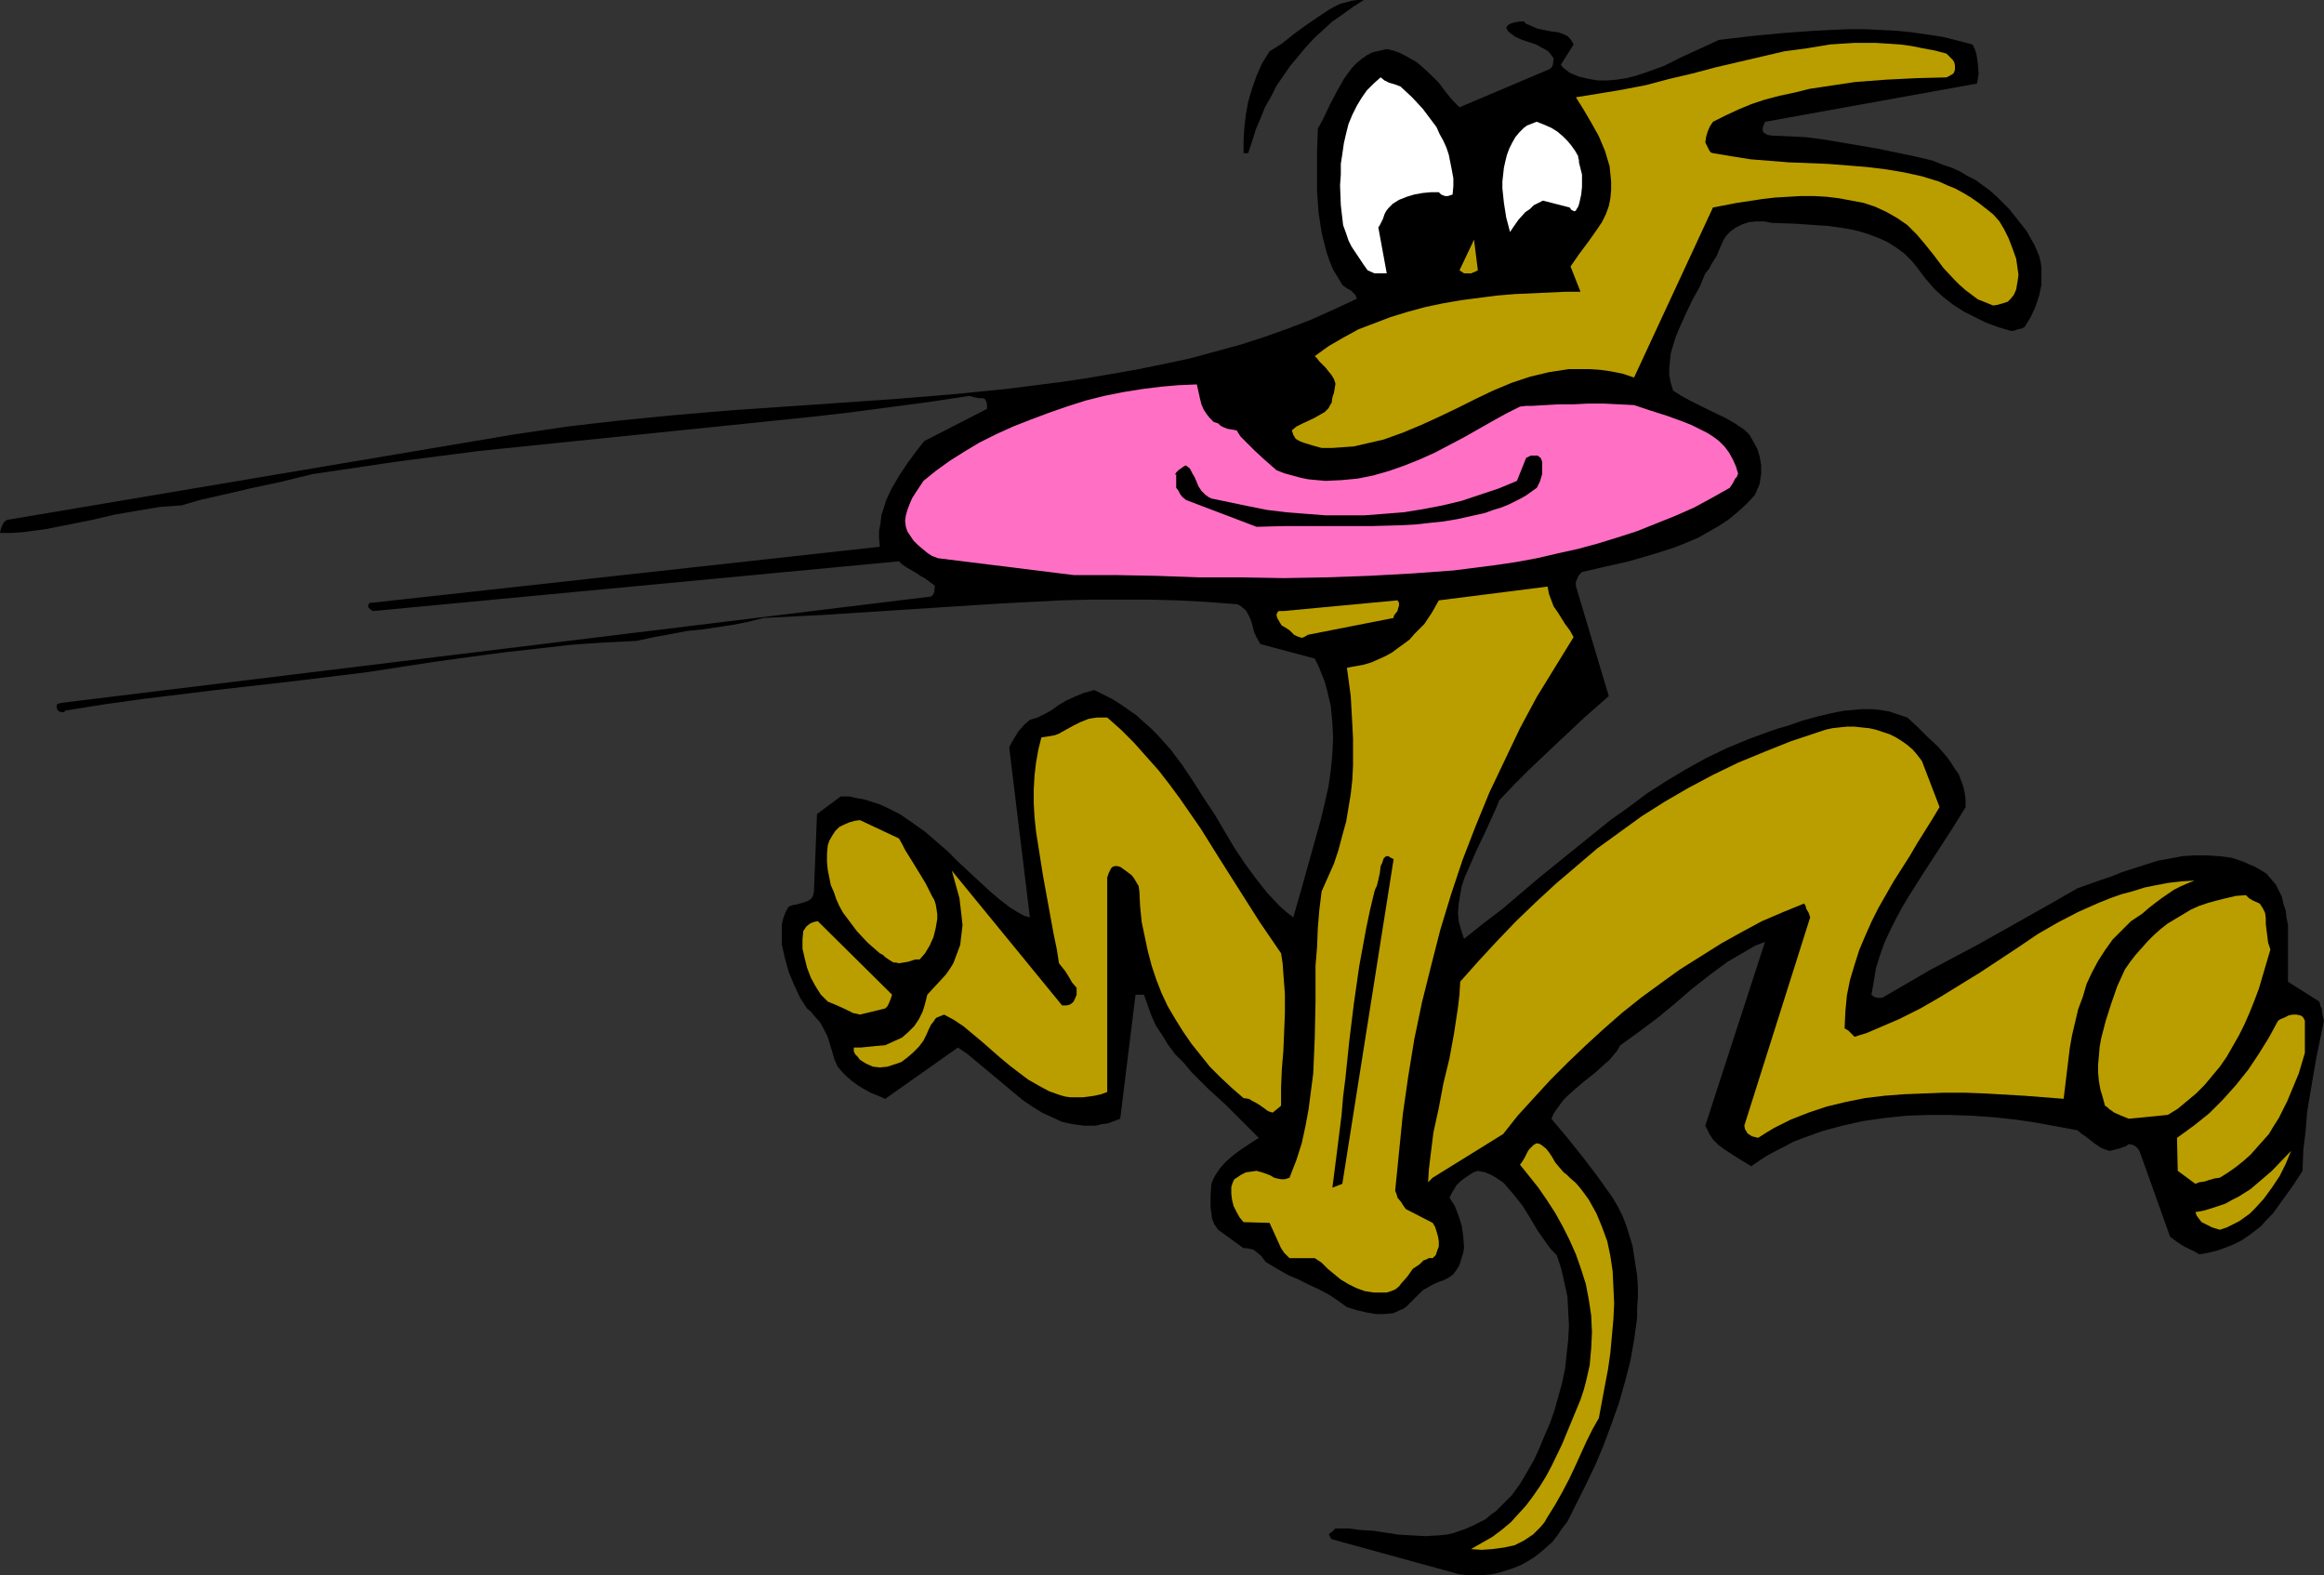 <?xml version="1.0" encoding="UTF-8" standalone="no"?>
<svg
   version="1.0"
   width="129.766mm"
   height="87.935mm"
   id="svg19"
   sodipodi:docname="Dog Catching Toy.wmf"
   xmlns:inkscape="http://www.inkscape.org/namespaces/inkscape"
   xmlns:sodipodi="http://sodipodi.sourceforge.net/DTD/sodipodi-0.dtd"
   xmlns="http://www.w3.org/2000/svg"
   xmlns:svg="http://www.w3.org/2000/svg">
  <rect width="100%" height="100%" fill="#333333" stroke="none"/>
  <sodipodi:namedview
     id="namedview19"
     pagecolor="#ffffff"
     bordercolor="#000000"
     borderopacity="0.25"
     inkscape:showpageshadow="2"
     inkscape:pageopacity="0.0"
     inkscape:pagecheckerboard="0"
     inkscape:deskcolor="#d1d1d1"
     inkscape:document-units="mm" />
  <defs
     id="defs1">
    <pattern
       id="WMFhbasepattern"
       patternUnits="userSpaceOnUse"
       width="6"
       height="6"
       x="0"
       y="0" />
  </defs>
  <path
     style="fill:#000000;fill-opacity:1;fill-rule:evenodd;stroke:none"
     d="m 308.009,332.192 1.616,0.162 h 1.778 1.616 l 1.778,-0.162 1.454,-0.323 1.616,-0.485 1.454,-0.485 1.616,-0.646 1.454,-0.808 1.293,-0.808 1.293,-0.969 1.293,-1.131 1.293,-1.131 1.131,-1.454 0.97,-1.454 1.131,-1.454 1.939,-3.878 1.939,-3.878 1.939,-4.039 1.778,-4.201 1.616,-4.362 1.616,-4.524 1.293,-4.524 1.131,-4.362 0.808,-4.524 0.646,-4.686 v -2.1 l 0.162,-2.262 v -2.262 l -0.162,-2.262 -0.323,-2.1 -0.323,-2.1 -0.323,-2.1 -0.646,-2.1 -0.646,-2.1 -0.808,-2.1 -0.97,-1.939 -1.131,-1.939 -3.232,-4.524 -3.07,-4.039 -3.232,-4.039 -3.394,-4.039 0.485,-1.131 0.808,-1.131 0.808,-1.131 0.808,-0.969 1.939,-1.777 2.101,-1.777 2.262,-1.777 1.939,-1.777 1.131,-0.969 0.808,-0.969 0.808,-0.969 0.646,-1.131 4.04,-2.908 3.878,-2.908 3.717,-3.07 3.555,-3.07 3.717,-2.908 3.717,-2.747 1.939,-1.131 1.939,-1.131 1.939,-1.131 2.101,-0.808 -12.605,38.777 0.808,1.616 0.808,1.293 1.131,1.131 1.293,0.969 2.747,1.777 2.909,1.777 1.616,-1.131 1.778,-1.131 1.778,-0.969 1.939,-0.969 1.778,-0.969 2.101,-0.808 4.04,-1.454 4.202,-1.131 4.363,-0.969 4.525,-0.646 4.525,-0.485 4.686,-0.162 h 4.525 l 4.686,0.162 4.686,0.323 4.525,0.485 4.363,0.646 4.363,0.808 4.363,0.808 0.97,0.808 0.97,0.646 0.808,0.646 0.808,0.646 1.454,0.969 0.808,0.323 0.97,0.323 1.939,-0.485 0.97,-0.323 0.485,-0.162 0.646,-0.485 0.808,0.162 0.646,0.323 0.485,0.485 0.323,0.485 6.464,18.096 0.646,0.485 0.646,0.485 1.454,0.969 1.616,0.808 0.97,0.485 0.808,0.485 1.939,-0.323 1.939,-0.485 1.778,-0.646 1.616,-0.646 1.616,-0.808 1.454,-0.969 1.293,-0.969 1.454,-1.131 1.131,-1.293 1.293,-1.293 2.101,-2.908 2.101,-2.908 2.101,-3.231 0.162,-4.362 0.485,-4.039 0.323,-4.039 0.646,-3.878 1.293,-7.594 1.616,-7.755 -0.323,-1.293 -0.162,-1.293 -0.323,-0.646 v -0.323 l -0.162,-0.323 v -0.162 l -6.626,-4.201 v -2.908 -1.293 -1.616 -3.07 -3.07 l -0.323,-1.616 -0.162,-1.454 -0.485,-1.454 -0.323,-1.454 -0.646,-1.293 -0.646,-1.293 -0.97,-1.131 -0.97,-1.131 -1.293,-0.808 -1.131,-0.646 -2.586,-1.131 -2.424,-0.808 -2.586,-0.323 -2.586,-0.162 h -2.586 l -2.586,0.162 -2.586,0.485 -2.586,0.485 -2.586,0.808 -5.01,1.616 -2.424,0.969 -2.424,0.808 -2.262,0.808 -2.262,0.808 -5.333,3.07 -5.171,2.908 -10.342,5.817 -10.342,5.493 -5.01,2.908 -5.01,2.908 h -0.97 l -0.646,-0.162 -0.646,-0.485 0.485,-2.747 0.485,-2.908 0.808,-2.585 0.97,-2.747 1.131,-2.424 1.293,-2.585 1.293,-2.424 1.454,-2.424 3.07,-4.847 5.979,-9.21 2.909,-4.686 v -1.616 l -0.162,-1.293 -0.323,-1.454 -0.485,-1.293 -0.485,-1.293 -0.808,-1.131 -0.808,-1.293 -0.808,-1.131 -1.939,-2.262 -2.262,-2.1 -2.101,-2.1 -2.101,-1.939 -1.939,-0.646 -1.939,-0.646 -1.939,-0.323 -1.778,-0.162 h -1.939 l -1.778,0.162 -1.939,0.162 -1.778,0.323 -3.555,0.808 -3.555,0.969 -3.232,1.131 -1.778,0.485 -1.454,0.485 -4.848,1.777 -4.686,1.939 -4.363,2.1 -4.363,2.424 -4.04,2.424 -4.04,2.585 -3.878,2.908 -3.878,2.747 -7.595,6.14 -7.595,6.14 -7.595,6.463 -4.04,3.07 -4.04,3.231 -0.646,-1.939 -0.485,-1.777 -0.162,-1.777 0.162,-1.939 0.323,-1.939 0.323,-1.777 0.646,-1.939 0.808,-1.777 1.616,-3.716 1.778,-3.716 1.616,-3.555 0.808,-1.777 0.646,-1.616 3.232,-3.393 3.07,-3.07 3.07,-2.908 2.909,-2.747 2.747,-2.585 2.747,-2.585 5.333,-4.686 -6.949,-23.266 v -0.808 l 0.323,-0.808 0.323,-0.646 0.646,-0.646 4.848,-1.131 5.01,-1.131 5.01,-1.454 2.586,-0.808 2.424,-0.808 2.424,-0.969 2.262,-0.969 2.262,-1.293 2.262,-1.293 1.939,-1.293 1.939,-1.616 1.939,-1.777 1.616,-1.777 0.485,-1.131 0.485,-1.131 0.162,-1.131 0.162,-0.969 v -0.969 -0.969 l -0.323,-1.777 -0.485,-1.616 -0.808,-1.454 -0.808,-1.454 -1.131,-1.131 -1.939,-1.293 -1.939,-1.131 -3.717,-1.777 -3.878,-1.939 -1.778,-0.969 -1.778,-1.131 -0.485,-1.616 -0.323,-1.616 v -1.616 l 0.162,-1.454 0.162,-1.616 0.485,-1.616 0.485,-1.616 0.646,-1.616 1.454,-3.231 1.454,-3.07 1.616,-2.908 1.131,-2.747 0.808,-0.969 0.485,-0.969 1.131,-1.777 0.646,-1.616 0.808,-1.777 0.646,-0.969 0.808,-0.808 1.131,-0.808 1.293,-0.646 1.454,-0.485 1.616,-0.162 h 1.616 l 1.616,0.323 4.848,0.162 4.686,0.323 2.424,0.162 2.262,0.323 2.101,0.323 2.101,0.485 2.101,0.646 2.101,0.808 1.778,0.808 1.778,1.131 1.778,1.293 1.616,1.616 1.293,1.616 1.454,1.939 1.939,2.262 1.939,1.777 2.101,1.616 2.262,1.454 2.262,1.131 2.262,1.131 2.586,0.969 2.747,0.808 h 0.646 l 0.808,-0.323 0.808,-0.162 0.646,-0.323 1.293,-2.1 0.97,-2.1 0.808,-2.424 0.485,-2.262 v -2.424 -1.293 l -0.162,-1.131 -0.323,-1.293 -0.485,-1.131 -0.485,-1.131 -0.646,-1.131 -0.97,-1.777 -1.293,-1.616 -1.131,-1.454 -1.293,-1.616 -1.293,-1.293 -1.293,-1.293 -1.454,-1.293 -3.07,-2.262 -1.616,-0.808 -1.616,-0.969 -1.778,-0.808 -1.939,-0.646 -1.939,-0.808 -1.939,-0.485 -2.101,-0.485 -7.757,-1.616 -7.595,-1.293 -3.878,-0.646 -3.717,-0.485 -3.555,-0.162 -3.555,-0.162 -0.97,-0.162 -0.485,-0.323 -0.323,-0.162 -0.162,-0.485 v -0.485 l 0.162,-0.485 0.323,-0.808 44.763,-8.079 0.323,-2.1 -0.162,-2.1 -0.162,-1.131 -0.162,-0.969 -0.323,-0.969 -0.485,-0.969 -3.07,-0.808 -3.232,-0.808 -3.232,-0.485 -3.394,-0.485 -3.232,-0.323 -3.394,-0.162 -3.232,-0.162 h -3.394 l -6.949,0.323 -6.787,0.485 -6.787,0.646 -6.787,0.808 -3.878,1.777 -3.878,1.777 -3.878,1.939 -4.04,1.454 -1.939,0.646 -1.939,0.485 -2.101,0.323 -1.939,0.162 h -1.939 l -1.939,-0.323 -2.101,-0.485 -1.939,-0.808 -0.808,-0.646 -0.646,-0.485 -0.323,-0.485 h -0.162 v 0 l 2.747,-4.362 -0.323,-0.646 -0.485,-0.646 -0.485,-0.485 -0.646,-0.323 -1.293,-0.485 -1.454,-0.162 -1.616,-0.323 -1.454,-0.323 -1.454,-0.646 -0.808,-0.323 -0.485,-0.485 h -0.808 l -1.131,0.162 -0.485,0.162 -0.485,0.162 -0.485,0.323 -0.323,0.485 0.323,0.646 0.485,0.485 1.131,0.808 1.454,0.646 1.454,0.485 1.454,0.485 1.454,0.808 0.646,0.323 0.646,0.485 0.485,0.646 0.485,0.646 -0.162,1.293 -0.162,0.485 -0.485,0.485 -19.069,8.079 -1.454,-1.454 -1.454,-1.777 -1.454,-1.939 -1.778,-1.777 -1.939,-1.777 -0.97,-0.808 -1.131,-0.646 -1.131,-0.646 -1.293,-0.646 -1.293,-0.485 -1.454,-0.323 -1.454,0.323 -1.454,0.323 -1.293,0.646 -1.131,0.808 -0.97,0.808 -0.97,0.969 -0.97,1.293 -0.808,1.131 -1.454,2.585 -1.454,2.747 -1.293,2.747 -1.293,2.424 -0.162,4.524 v 4.362 4.524 l 0.323,4.362 0.323,2.1 0.323,2.1 0.485,1.939 0.485,1.939 0.646,1.939 0.808,1.939 0.97,1.616 0.97,1.616 0.646,0.485 0.485,0.323 0.323,0.162 0.485,0.323 0.323,0.323 0.485,0.485 0.323,0.808 -4.848,2.262 -4.686,2.1 -5.01,1.939 -5.01,1.777 -5.01,1.616 -5.333,1.454 -5.333,1.454 -5.333,1.131 -5.494,1.131 -5.494,0.969 -5.656,0.969 -5.494,0.808 -11.474,1.454 -11.474,1.131 -11.797,0.969 -11.635,0.808 -11.797,0.808 -11.635,0.808 -11.474,0.969 -11.474,1.131 -5.656,0.646 -5.494,0.646 -5.494,0.808 -5.494,0.808 L 1.454,109.707 0.808,110.192 0.485,110.838 0.162,111.646 0,112.454 h 2.424 l 2.424,-0.162 4.848,-0.646 4.848,-0.969 4.848,-0.969 4.848,-1.131 4.686,-0.808 4.848,-0.808 2.262,-0.162 2.262,-0.162 3.878,-1.131 3.555,-0.808 3.555,-0.808 3.394,-0.808 6.787,-1.454 3.232,-0.808 3.394,-0.808 8.726,-1.293 8.726,-1.293 8.726,-1.131 8.726,-1.131 17.291,-1.777 34.744,-3.555 17.291,-1.777 8.565,-0.969 8.565,-1.131 8.565,-1.131 8.565,-1.293 1.131,0.323 0.97,0.162 h 0.323 0.323 0.162 l 0.323,0.162 0.323,0.485 0.162,0.808 v 0.808 l -13.251,6.786 -1.778,2.262 -1.778,2.424 -1.616,2.424 -1.616,2.747 -0.646,1.293 -0.646,1.454 -0.485,1.616 -0.485,1.454 -0.162,1.616 -0.323,1.616 v 1.616 l 0.162,1.777 -106.979,11.795 h -0.485 l -0.323,0.162 -0.162,0.323 v 0.162 0.323 l 0.162,0.162 0.323,0.323 0.485,0.323 111.019,-10.502 0.646,0.646 0.97,0.646 1.939,1.131 0.97,0.646 1.131,0.646 1.939,1.454 -0.162,1.293 -0.162,0.485 -0.485,0.485 -183.739,22.458 -0.323,0.162 h -0.323 l -0.162,0.485 v 0.323 l 0.162,0.485 0.323,0.323 0.485,0.162 h 0.323 0.323 l 0.162,-0.323 8.08,-1.293 8.08,-1.131 15.837,-1.939 15.675,-1.777 7.918,-0.969 7.918,-0.969 14.706,-2.262 7.11,-0.969 7.272,-0.969 7.11,-0.808 7.11,-0.808 6.949,-0.485 6.787,-0.323 3.717,-0.808 3.555,-0.646 1.778,-0.323 1.616,-0.323 3.232,-0.323 6.464,-0.969 3.232,-0.646 3.232,-0.808 12.605,-0.646 12.605,-0.808 12.443,-0.808 12.605,-0.808 12.443,-0.646 6.141,-0.162 h 6.141 6.302 l 6.141,0.162 6.141,0.323 6.302,0.485 0.485,0.162 0.485,0.323 0.97,0.808 0.646,1.131 0.485,1.131 0.323,1.131 0.323,1.293 0.646,1.293 0.646,1.131 11.474,3.07 0.808,1.616 0.646,1.616 0.646,1.616 0.485,1.777 0.808,3.393 0.323,3.393 0.162,3.393 -0.162,3.393 -0.323,3.393 -0.485,3.393 -0.808,3.555 -0.808,3.393 -1.939,6.948 -1.939,6.948 -1.939,6.786 -1.454,-1.131 -1.454,-1.293 -2.586,-2.747 -2.424,-3.07 -2.262,-3.07 -2.262,-3.393 -2.101,-3.555 -2.101,-3.555 -2.262,-3.393 -2.262,-3.555 -2.262,-3.393 -2.424,-3.231 -2.747,-3.07 -1.454,-1.454 -1.454,-1.293 -1.616,-1.454 -1.616,-1.131 -1.616,-1.131 -1.778,-1.131 -1.939,-0.969 -1.939,-0.969 -1.131,0.323 -1.131,0.323 -1.939,0.808 -1.778,0.808 -1.616,0.969 -1.293,0.969 -1.454,0.808 -1.616,0.808 -1.616,0.485 -1.131,0.969 -1.293,1.454 -0.97,1.616 -0.485,0.808 -0.485,0.969 4.363,35.869 -1.131,-0.323 -0.97,-0.485 -2.101,-1.293 -2.101,-1.616 -2.101,-1.777 -2.101,-1.939 -2.262,-2.1 -2.262,-2.1 -2.262,-2.262 -2.424,-2.1 -2.424,-2.1 -2.747,-1.939 -2.586,-1.777 -2.909,-1.454 -1.454,-0.646 -3.07,-0.969 -1.778,-0.323 -1.454,-0.323 h -1.778 l -5.01,3.716 -0.646,16.319 -0.162,0.808 -0.323,0.646 -0.646,0.485 -0.808,0.323 -1.616,0.485 -0.97,0.162 -0.808,0.323 -0.646,1.131 -0.485,1.293 -0.323,1.293 v 1.454 1.293 1.454 l 0.323,1.454 0.323,1.454 0.808,2.908 1.131,2.747 1.293,2.747 1.454,2.262 0.808,0.646 0.646,0.808 1.293,1.454 0.808,1.454 0.808,1.616 0.97,3.231 0.485,1.616 0.646,1.454 0.97,1.131 0.97,0.969 1.131,0.969 1.131,0.808 1.293,0.808 1.454,0.808 1.616,0.646 1.454,0.646 15.352,-10.825 1.939,1.293 1.939,1.616 3.878,3.231 3.878,3.231 1.939,1.616 2.101,1.454 2.101,1.293 2.101,0.969 2.101,0.969 2.262,0.485 2.424,0.323 h 1.131 1.293 l 1.293,-0.323 1.293,-0.162 1.293,-0.485 1.293,-0.485 3.232,-26.175 h 1.778 l 0.808,2.262 0.808,2.262 0.97,2.1 1.293,1.939 1.293,2.1 1.454,1.939 1.778,1.777 1.616,1.939 3.555,3.555 3.717,3.393 3.555,3.555 3.394,3.393 -1.293,0.808 -1.454,0.969 -1.454,0.969 -1.454,1.131 -1.293,1.131 -1.293,1.454 -0.97,1.454 -0.485,0.969 -0.323,0.808 -0.162,2.424 v 2.585 l 0.162,1.131 0.162,1.293 0.485,1.131 0.808,1.131 5.333,3.878 h 0.646 l 0.808,0.162 0.646,0.162 0.646,0.485 0.97,0.808 0.97,1.293 2.424,1.454 2.262,1.293 2.262,0.969 2.262,1.131 2.101,0.969 2.101,1.131 1.939,1.293 1.778,1.293 2.101,0.646 2.101,0.485 1.939,0.323 h 1.778 l 1.778,-0.162 0.808,-0.323 0.646,-0.323 0.808,-0.323 0.646,-0.485 0.646,-0.646 0.646,-0.646 1.131,-1.131 0.97,-0.969 1.131,-0.646 1.131,-0.646 1.131,-0.485 0.97,-0.323 0.97,-0.485 0.97,-0.646 0.646,-0.808 0.646,-0.969 0.323,-0.808 0.323,-1.131 0.323,-0.969 0.162,-1.131 -0.162,-2.262 -0.323,-2.262 -0.646,-2.1 -0.808,-2.1 -1.131,-1.777 0.485,-0.969 0.485,-0.808 0.485,-0.808 0.808,-0.808 0.808,-0.646 0.97,-0.646 0.97,-0.646 0.97,-0.323 1.616,0.323 1.454,0.646 1.293,0.808 1.131,0.808 0.97,1.131 0.97,1.131 1.939,2.424 1.616,2.585 1.616,2.747 1.939,2.747 0.97,1.293 1.131,1.131 0.97,2.908 0.646,2.908 0.646,2.908 0.162,3.07 0.162,3.07 -0.162,3.07 -0.323,2.908 -0.323,3.07 -0.646,3.07 -0.808,2.908 -0.808,2.908 -0.97,2.747 -1.131,2.585 -1.131,2.747 -1.131,2.424 -1.293,2.262 -1.616,2.747 -1.778,2.424 -2.101,2.1 -1.131,1.131 -1.131,0.808 -1.131,0.969 -1.293,0.646 -1.293,0.646 -1.454,0.646 -1.293,0.485 -1.454,0.485 -1.454,0.323 -1.616,0.162 -2.909,0.162 -2.909,-0.162 -2.747,-0.162 -5.171,-0.808 -2.747,-0.162 -2.586,-0.323 h -2.747 l -0.323,0.323 -0.323,0.323 -0.485,0.323 -0.162,0.162 -0.162,0.162 h 0.162 v 0.162 l 0.162,0.323 0.323,0.485 z"
     id="path1" />
  <path
     style="fill:#ba9e00;fill-opacity:1;fill-rule:evenodd;stroke:none"
     d="m 310.433,326.86 2.262,0.162 2.262,-0.162 2.424,-0.323 2.262,-0.485 0.97,-0.485 0.97,-0.485 0.97,-0.646 0.97,-0.646 0.808,-0.808 0.808,-0.808 0.808,-0.969 0.646,-1.131 1.616,-2.585 1.454,-2.585 1.454,-2.747 1.293,-2.747 2.424,-5.332 1.293,-2.585 1.293,-2.262 1.293,-6.948 0.646,-3.393 0.485,-3.393 0.323,-3.555 0.323,-3.555 0.162,-3.393 -0.162,-3.393 -0.162,-3.393 -0.485,-3.231 -0.646,-3.07 -1.131,-3.07 -1.131,-2.747 -0.808,-1.454 -0.808,-1.454 -0.808,-1.131 -0.97,-1.293 -0.97,-1.131 -1.293,-1.131 -0.646,-0.646 -0.646,-0.485 -0.97,-1.131 -0.808,-0.969 -0.646,-1.131 -0.646,-0.969 -0.646,-0.808 -0.808,-0.646 -0.485,-0.323 -0.646,-0.162 -0.646,0.323 -0.485,0.485 -0.485,0.485 -0.323,0.485 -0.323,0.646 -0.323,0.646 -0.485,0.808 -0.485,0.646 1.939,2.424 1.939,2.424 1.778,2.585 1.778,2.747 1.616,2.908 1.454,2.908 1.293,2.908 1.131,3.231 0.97,3.07 0.646,3.393 0.485,3.231 0.162,3.555 -0.162,3.393 -0.323,3.555 -0.808,3.555 -0.485,1.777 -0.646,1.939 -1.939,4.686 -1.939,4.686 -2.262,4.686 -1.131,2.1 -1.293,2.1 -1.454,2.1 -1.454,1.939 -1.616,1.777 -1.616,1.777 -1.939,1.616 -1.939,1.454 -2.262,1.293 z"
     id="path2" />
  <path
     style="fill:#ba9e00;fill-opacity:1;fill-rule:evenodd;stroke:none"
     d="m 290.072,272.733 h 2.586 l 0.97,-0.323 0.808,-0.323 0.808,-0.646 0.485,-0.646 1.293,-1.454 1.131,-1.616 0.485,-0.323 0.485,-0.323 0.485,-0.323 0.808,-0.808 0.485,-0.162 0.646,-0.323 h 0.808 l 0.646,-0.646 0.323,-0.969 0.323,-0.808 v -1.131 l -0.162,-0.969 -0.323,-1.131 -0.323,-0.969 -0.485,-0.808 -5.656,-2.908 -0.485,-0.646 -0.485,-0.808 -0.808,-0.969 -0.162,-0.646 -0.323,-0.808 0.808,-8.079 0.808,-8.079 1.131,-7.917 1.293,-7.917 1.616,-7.755 1.939,-7.755 1.939,-7.594 2.262,-7.432 2.424,-7.271 2.747,-7.109 2.909,-7.109 3.232,-6.786 3.232,-6.786 3.555,-6.624 3.878,-6.301 3.878,-6.301 -0.808,-1.454 -0.97,-1.293 -1.616,-2.585 -0.808,-1.131 -0.485,-1.293 -0.485,-1.293 -0.323,-1.616 -22.947,2.908 -1.454,2.585 -1.616,2.424 -2.101,2.1 -0.97,1.131 -1.293,0.969 -1.131,0.808 -1.293,0.969 -1.454,0.808 -1.454,0.646 -1.454,0.646 -1.616,0.485 -1.778,0.323 -1.778,0.323 0.808,5.978 0.323,5.817 0.162,3.07 v 2.908 2.908 l -0.162,3.07 -0.323,2.908 -0.485,2.908 -0.485,2.908 -0.808,2.908 -0.808,3.07 -0.97,2.908 -1.293,2.908 -1.293,2.908 -0.485,3.878 -0.323,3.878 -0.162,4.039 -0.323,3.878 v 7.594 l -0.162,7.594 -0.162,3.878 -0.162,3.716 -0.485,3.716 -0.485,3.716 -0.646,3.555 -0.808,3.716 -1.131,3.555 -1.454,3.716 -0.485,0.162 -0.485,0.162 h -0.808 l -0.808,-0.162 -0.646,-0.162 -0.808,-0.485 -0.808,-0.323 -0.97,-0.323 -1.131,-0.323 -1.131,0.162 -1.131,0.162 -0.97,0.485 -0.97,0.646 -0.485,0.323 -0.323,0.646 -0.323,0.969 v 1.454 l 0.162,1.293 0.323,1.293 0.646,1.293 0.646,1.131 0.808,0.969 5.494,0.162 2.424,5.332 0.323,0.485 0.323,0.485 0.485,0.485 0.646,0.646 h 5.333 l 1.454,0.969 1.293,1.293 2.747,2.262 1.616,0.969 1.616,0.808 1.778,0.646 0.97,0.162 z"
     id="path3" />
  <path
     style="fill:#ba9e00;fill-opacity:1;fill-rule:evenodd;stroke:none"
     d="m 468.478,259.484 1.454,-0.485 1.293,-0.646 1.293,-0.646 1.131,-0.808 1.131,-0.808 1.131,-1.131 1.778,-1.939 1.778,-2.424 1.616,-2.424 1.293,-2.585 1.131,-2.747 -4.04,4.201 -2.262,1.939 -2.262,1.939 -2.586,1.616 -1.293,0.646 -1.454,0.808 -1.454,0.485 -1.454,0.485 -1.616,0.485 -1.778,0.323 0.323,0.808 0.485,0.646 0.485,0.646 0.646,0.323 1.616,0.808 z"
     id="path4" />
  <path
     style="fill:#000000;fill-opacity:1;fill-rule:evenodd;stroke:none"
     d="m 283.284,249.79 10.827,-68.506 v 0 l -0.646,-0.323 -0.485,-0.323 h -0.323 l -0.323,0.162 -0.323,0.323 -0.162,0.485 -0.162,0.485 -0.323,0.646 -0.162,1.454 -0.323,1.454 -0.323,1.293 -0.323,0.646 -0.162,0.485 -0.97,4.039 -0.808,3.878 -1.454,7.917 -1.131,7.917 -0.97,7.917 -0.808,7.755 -0.485,3.878 -0.323,3.878 -0.97,7.755 -0.97,7.594 z"
     id="path5" />
  <path
     style="fill:#ba9e00;fill-opacity:1;fill-rule:evenodd;stroke:none"
     d="m 302.353,248.498 14.867,-9.21 3.07,-3.878 3.394,-3.716 3.555,-3.878 3.555,-3.555 3.717,-3.555 3.878,-3.555 3.878,-3.393 4.04,-3.231 4.202,-3.07 4.04,-2.908 4.363,-2.747 4.363,-2.747 4.363,-2.424 4.202,-2.262 4.525,-1.939 4.363,-1.777 0.323,0.485 0.162,0.646 0.485,0.808 0.323,0.969 -13.898,43.948 0.162,0.808 0.323,0.485 0.162,0.323 0.485,0.323 0.485,0.323 0.646,0.162 0.646,0.162 1.778,-1.131 1.616,-0.969 3.555,-1.777 3.717,-1.454 3.878,-1.293 4.04,-0.969 4.04,-0.808 4.04,-0.485 4.202,-0.323 4.202,-0.162 4.202,-0.162 h 4.363 l 4.202,0.162 8.403,0.485 8.242,0.646 0.646,-5.332 0.646,-5.332 0.485,-2.747 0.646,-2.747 0.646,-2.747 0.97,-2.585 0.808,-2.747 1.131,-2.424 1.293,-2.424 1.454,-2.262 1.616,-2.262 1.939,-1.939 1.939,-1.939 2.424,-1.616 1.293,-1.131 1.454,-1.131 1.293,-0.969 2.586,-1.777 1.293,-0.646 1.454,-0.646 1.616,-0.646 -2.747,0.162 -2.747,0.323 -2.586,0.485 -2.424,0.485 -2.586,0.808 -2.424,0.646 -2.262,0.808 -2.424,0.969 -4.363,1.939 -4.363,2.262 -4.202,2.424 -4.04,2.747 -8.08,5.332 -4.202,2.585 -4.202,2.585 -4.202,2.424 -4.525,2.262 -4.525,1.939 -2.262,0.969 -2.586,0.808 v 0 l -0.162,-0.162 -0.485,-0.485 -0.646,-0.646 -0.808,-0.485 0.162,-3.555 0.323,-3.393 0.646,-3.231 0.97,-3.231 0.97,-3.07 1.293,-3.07 1.293,-2.908 1.454,-2.908 3.232,-5.655 3.394,-5.332 1.616,-2.747 1.616,-2.585 1.616,-2.585 1.454,-2.424 -3.717,-9.694 -0.97,-1.293 -0.97,-1.131 -1.131,-0.969 -1.131,-0.808 -1.293,-0.808 -1.293,-0.646 -1.454,-0.485 -1.454,-0.485 -1.454,-0.323 -1.616,-0.162 -1.454,-0.162 h -1.616 l -1.616,0.162 -1.454,0.162 -1.454,0.323 -1.454,0.485 -5.818,1.939 -5.656,2.262 -5.494,2.262 -5.333,2.585 -5.171,2.747 -5.01,2.908 -4.848,3.07 -4.686,3.393 -4.686,3.393 -4.363,3.716 -4.363,3.716 -4.202,3.878 -4.202,4.039 -3.878,4.039 -4.04,4.362 -3.878,4.362 -0.162,2.747 -0.323,2.747 -0.808,5.332 -0.97,5.332 -1.293,5.332 -0.97,5.17 -1.131,5.17 -0.646,5.17 -0.323,2.747 -0.162,2.585 z"
     id="path6" />
  <path
     style="fill:#ba9e00;fill-opacity:1;fill-rule:evenodd;stroke:none"
     d="m 464.115,249.467 1.131,-0.162 0.97,-0.323 1.131,-0.323 1.131,-0.162 1.778,-1.131 1.616,-1.131 1.616,-1.293 1.454,-1.293 1.293,-1.454 1.293,-1.454 1.293,-1.454 0.97,-1.616 1.131,-1.777 0.808,-1.616 0.97,-1.939 0.808,-1.939 1.616,-3.878 1.293,-4.362 v -6.786 l -0.162,-0.323 -0.162,-0.323 -0.323,-0.323 -0.323,-0.162 -0.808,-0.162 h -0.808 l -0.808,0.162 -0.97,0.485 -0.808,0.323 -0.485,0.323 -1.939,3.555 -2.101,3.393 -2.262,3.393 -2.586,3.231 -2.747,3.07 -2.909,2.908 -1.616,1.293 -1.616,1.293 -1.778,1.293 -1.778,1.293 0.162,6.948 3.717,2.747 z"
     id="path7" />
  <path
     style="fill:#ba9e00;fill-opacity:1;fill-rule:evenodd;stroke:none"
     d="m 449.247,236.056 8.242,-0.808 2.101,-1.293 1.939,-1.616 1.939,-1.616 1.778,-1.777 1.616,-1.939 1.616,-1.939 1.454,-2.1 1.293,-2.262 1.293,-2.262 1.131,-2.262 1.131,-2.585 0.97,-2.424 0.97,-2.585 0.808,-2.747 0.808,-2.747 0.808,-2.747 -0.485,-1.454 -0.162,-1.293 -0.162,-1.293 -0.162,-1.293 v -1.293 l -0.162,-1.131 -0.485,-0.969 -0.646,-0.969 -1.454,-0.646 -0.808,-0.485 -0.646,-0.646 -2.101,0.162 -2.101,0.485 -1.939,0.485 -1.778,0.485 -1.939,0.646 -1.778,0.808 -1.616,0.969 -1.616,0.969 -1.616,0.969 -1.454,1.131 -1.454,1.293 -1.293,1.293 -1.293,1.454 -1.293,1.454 -1.131,1.454 -1.131,1.616 -1.616,3.555 -1.293,3.716 -1.131,3.555 -0.97,3.716 -0.323,1.777 -0.162,1.939 -0.162,1.777 v 1.777 l 0.162,1.777 0.323,1.777 0.485,1.616 0.485,1.777 0.485,0.323 0.323,0.323 1.131,0.808 1.454,0.646 z"
     id="path8" />
  <path
     style="fill:#ba9e00;fill-opacity:1;fill-rule:evenodd;stroke:none"
     d="m 269.387,234.118 0.97,-0.808 v -3.878 l 0.162,-3.878 0.323,-3.878 0.162,-3.878 0.162,-4.039 v -4.039 l -0.323,-4.201 -0.162,-2.262 -0.323,-2.1 -4.525,-6.624 -4.202,-6.624 -4.202,-6.624 -4.04,-6.463 -4.363,-6.301 -2.262,-3.07 -2.262,-2.908 -2.586,-2.908 -2.586,-2.908 -2.747,-2.747 -2.909,-2.585 h -1.131 -0.97 l -1.131,0.162 -0.808,0.162 -1.616,0.646 -1.616,0.808 -2.909,1.616 -0.808,0.323 -0.808,0.162 -0.97,0.162 -1.131,0.162 -0.646,2.585 -0.485,2.747 -0.323,2.747 -0.162,2.908 v 2.908 l 0.162,2.908 0.323,3.07 0.485,3.07 0.97,6.14 2.262,12.441 0.646,3.07 0.485,3.07 0.646,0.808 0.646,0.808 0.808,1.293 0.646,1.131 0.97,1.131 v 0.646 0.808 l -0.323,0.808 -0.323,0.646 -0.323,0.323 -0.485,0.323 -0.646,0.162 h -0.97 l -23.27,-28.437 0.808,2.908 0.808,2.908 0.323,2.747 0.323,2.908 -0.162,1.454 -0.162,1.293 -0.162,1.454 -0.485,1.293 -0.485,1.293 -0.485,1.293 -0.808,1.293 -0.808,1.131 -3.878,4.201 -0.485,1.939 -0.485,1.616 -0.808,1.616 -0.97,1.454 -1.293,1.293 -1.293,1.131 -1.778,0.808 -1.778,0.808 -1.939,0.162 -1.616,0.162 -1.616,0.162 h -1.454 v 0.808 l 0.323,0.646 0.485,0.485 0.485,0.646 1.293,0.808 1.454,0.646 1.454,0.162 1.616,-0.162 1.454,-0.485 1.454,-0.485 1.293,-0.969 1.293,-1.131 1.131,-1.131 0.97,-1.293 0.646,-1.293 0.485,-1.131 0.485,-0.969 0.646,-0.808 0.162,-0.323 0.323,-0.323 0.808,-0.323 0.808,-0.323 2.101,1.131 1.939,1.293 1.939,1.616 1.939,1.616 3.878,3.393 1.939,1.616 2.101,1.616 1.939,1.454 2.262,1.293 2.101,1.131 2.262,0.808 1.131,0.323 1.131,0.162 h 1.293 1.293 l 1.293,-0.162 1.131,-0.162 1.454,-0.323 1.293,-0.485 v -45.24 l 0.323,-0.969 0.485,-0.969 0.323,-0.323 0.485,-0.162 h 0.485 l 0.646,0.162 1.131,0.808 1.293,0.969 0.485,0.646 0.485,0.808 0.485,0.808 0.162,1.131 0.162,3.231 0.323,3.231 0.646,3.07 0.646,3.07 0.808,3.07 0.97,2.908 1.131,2.908 1.293,2.747 1.616,2.747 1.616,2.585 1.778,2.585 1.939,2.424 1.939,2.424 2.262,2.262 2.424,2.262 2.424,2.1 1.131,0.162 0.808,0.485 0.646,0.323 0.808,0.485 1.131,0.808 0.646,0.485 0.97,0.323 z"
     id="path9" />
  <path
     style="fill:#ba9e00;fill-opacity:1;fill-rule:evenodd;stroke:none"
     d="m 181.477,214.083 5.333,-1.293 0.485,-0.485 0.323,-0.646 0.323,-0.808 0.323,-0.969 -15.675,-15.511 -0.808,0.162 -0.808,0.323 -0.808,0.646 -0.646,0.969 -0.162,1.777 v 1.939 l 0.485,2.1 0.485,1.939 0.808,2.1 0.97,1.777 1.131,1.777 1.454,1.454 1.939,0.808 1.778,0.808 1.616,0.808 0.808,0.162 z"
     id="path10" />
  <path
     style="fill:#ba9e00;fill-opacity:1;fill-rule:evenodd;stroke:none"
     d="m 189.718,203.257 0.97,-0.162 0.97,-0.162 0.97,-0.323 0.646,-0.162 h 0.808 l 1.131,-1.293 0.97,-1.616 0.808,-1.777 0.485,-1.939 0.323,-1.939 v -0.969 l -0.162,-1.131 -0.162,-0.969 -0.323,-0.969 -0.485,-0.808 -0.485,-0.969 -0.808,-1.616 -0.97,-1.616 -1.778,-2.908 -1.616,-2.585 -0.646,-1.293 -0.646,-1.131 -8.242,-3.878 -1.131,0.162 -1.131,0.323 -1.131,0.485 -0.97,0.485 -0.808,0.808 -0.646,0.969 -0.646,1.131 -0.323,0.969 -0.162,1.777 v 1.777 l 0.162,1.616 0.323,1.616 0.323,1.616 0.646,1.454 0.485,1.454 0.646,1.454 0.808,1.454 0.97,1.293 0.97,1.293 0.97,1.293 2.262,2.424 2.586,2.262 0.323,0.162 0.323,0.162 0.485,0.485 0.97,0.646 0.808,0.485 h 0.485 z"
     id="path11" />
  <path
     style="fill:#ba9e00;fill-opacity:1;fill-rule:evenodd;stroke:none"
     d="m 276.012,133.943 18.099,-3.555 v -0.323 l 0.162,-0.323 0.646,-0.808 0.162,-0.646 0.162,-0.485 v -0.646 l -0.323,-0.485 -24.078,2.262 h -0.485 -0.485 l -0.162,0.162 -0.162,0.162 -0.162,0.485 0.162,0.646 0.646,1.131 0.323,0.485 0.323,0.162 1.293,0.808 0.97,0.969 0.646,0.323 0.485,0.162 0.485,0.162 0.485,-0.162 z"
     id="path12" />
  <path
     style="fill:#ff70c4;fill-opacity:1;fill-rule:evenodd;stroke:none"
     d="m 226.563,121.34 h 8.726 l 8.726,0.162 8.888,0.323 h 8.888 l 9.05,0.162 9.05,-0.162 9.05,-0.323 8.888,-0.485 8.888,-0.646 8.888,-1.131 4.363,-0.646 4.363,-0.808 4.202,-0.969 4.363,-0.969 4.202,-1.131 4.202,-1.293 4.04,-1.293 4.04,-1.616 4.04,-1.616 4.04,-1.777 3.878,-2.1 3.717,-2.1 0.646,-0.969 0.485,-0.969 0.323,-0.323 0.162,-0.323 v -0.162 l 0.162,-0.162 -0.485,-1.616 -0.646,-1.454 -0.808,-1.454 -0.97,-1.293 -1.131,-1.131 -1.293,-0.969 -1.293,-0.808 -1.616,-0.808 -1.616,-0.808 -1.616,-0.646 -3.555,-1.293 -3.555,-1.131 -3.394,-1.131 -3.232,-0.162 -3.232,-0.162 h -3.232 l -3.07,0.162 h -3.07 l -2.909,0.162 -2.747,0.162 h -1.293 l -1.293,0.162 -2.909,1.454 -2.909,1.616 -5.979,3.393 -6.141,3.231 -3.232,1.454 -3.232,1.293 -3.232,1.131 -3.394,0.969 -3.232,0.646 -3.394,0.323 -3.394,0.162 -1.778,-0.162 -1.778,-0.162 -1.616,-0.323 -1.778,-0.485 -1.778,-0.485 -1.616,-0.646 -1.293,-1.131 -1.293,-1.131 -2.101,-1.939 -1.939,-1.939 -0.97,-0.969 -0.808,-1.293 -0.97,-0.162 -0.97,-0.162 -0.808,-0.323 -0.646,-0.323 -0.485,-0.485 -0.97,-0.323 -0.808,-0.808 -0.646,-0.808 -0.646,-0.969 -0.485,-1.131 -0.323,-1.293 -0.646,-2.908 -3.878,0.162 -3.717,0.323 -3.878,0.485 -4.04,0.646 -4.04,0.808 -3.878,0.969 -4.04,1.293 -3.717,1.293 -3.878,1.454 -3.717,1.454 -3.555,1.616 -3.555,1.777 -3.232,1.939 -3.07,1.939 -2.909,2.1 -2.586,2.1 -1.616,2.424 -0.808,1.293 -0.485,1.131 -0.485,1.293 -0.323,1.131 -0.162,1.131 0.162,1.293 0.323,0.969 0.646,0.969 0.646,0.969 0.97,0.969 0.97,0.808 0.97,0.808 0.97,0.646 1.293,0.485 z"
     id="path13" />
  <path
     style="fill:#000000;fill-opacity:1;fill-rule:evenodd;stroke:none"
     d="m 265.185,111.161 5.979,-0.162 h 6.141 12.282 l 5.979,-0.162 3.07,-0.162 2.909,-0.323 3.07,-0.323 2.909,-0.485 2.909,-0.646 2.909,-0.646 1.778,-0.646 1.616,-0.485 1.616,-0.646 1.293,-0.646 1.293,-0.646 1.131,-0.646 2.262,-1.616 0.323,-0.646 0.323,-0.646 0.485,-1.616 V 99.205 98.236 97.428 l -0.323,-0.808 -0.646,-0.485 h -0.646 -0.808 l -0.97,0.485 -1.939,4.847 -3.878,1.616 -3.878,1.293 -3.878,1.293 -4.04,0.969 -4.202,0.808 -4.04,0.646 -4.04,0.323 -4.202,0.323 h -4.202 -4.04 l -4.202,-0.323 -4.04,-0.323 -4.04,-0.485 -4.04,-0.808 -3.878,-0.808 -3.878,-0.808 -0.646,-0.323 -0.646,-0.485 -0.808,-0.808 -0.646,-0.969 -0.323,-0.808 -0.485,-1.131 -0.485,-0.808 -0.485,-0.969 -0.808,-0.646 v 0 h -0.162 l -0.323,0.162 -1.131,0.808 -0.485,0.485 -0.162,0.323 h -0.162 l 0.162,0.162 v 0 l 0.162,-0.162 v 2.908 l 0.485,0.646 0.323,0.646 0.485,0.646 0.808,0.646 z"
     id="path14" />
  <path
     style="fill:#ba9e00;fill-opacity:1;fill-rule:evenodd;stroke:none"
     d="m 278.921,94.52 h 2.262 l 2.262,-0.162 2.262,-0.162 2.101,-0.485 2.101,-0.485 2.101,-0.485 4.04,-1.454 3.878,-1.616 3.878,-1.777 3.717,-1.777 3.878,-1.939 3.717,-1.777 3.878,-1.616 3.878,-1.293 4.04,-0.969 2.101,-0.323 2.101,-0.323 h 2.101 2.262 l 2.262,0.162 2.262,0.323 2.424,0.485 2.424,0.808 16.645,-35.869 5.01,-0.969 5.333,-0.808 2.747,-0.323 2.747,-0.162 2.747,-0.162 h 2.747 l 2.747,0.162 2.586,0.323 2.586,0.485 2.586,0.485 2.424,0.808 2.424,1.131 2.262,1.293 2.101,1.454 0.97,0.969 0.97,0.969 1.778,2.1 1.939,2.424 1.939,2.585 2.262,2.424 1.131,1.131 1.293,1.131 1.293,0.969 1.293,0.969 1.616,0.646 1.616,0.646 0.97,-0.162 1.131,-0.323 0.97,-0.323 0.646,-0.646 0.646,-0.808 0.485,-1.131 0.162,-0.969 0.162,-0.969 0.162,-1.131 -0.162,-1.131 -0.323,-2.262 -0.808,-2.262 -0.808,-2.1 -0.97,-1.939 -0.97,-1.616 -1.293,-1.454 -1.616,-1.293 -1.454,-1.131 -1.616,-1.131 -1.616,-0.969 -1.778,-0.969 -1.616,-0.646 -1.778,-0.808 -3.717,-1.131 -3.717,-0.808 -3.878,-0.646 -4.04,-0.485 -4.04,-0.323 -4.04,-0.323 -8.242,-0.323 -4.04,-0.323 -4.04,-0.323 -4.04,-0.646 -3.878,-0.646 -0.485,-0.162 -0.323,-0.485 -0.323,-0.646 -0.485,-0.969 0.162,-1.131 0.323,-1.131 0.485,-1.131 0.646,-0.969 2.586,-1.293 2.747,-1.293 2.747,-1.131 2.909,-0.969 3.07,-0.808 3.07,-0.646 3.232,-0.808 3.232,-0.485 6.464,-0.969 6.464,-0.485 6.464,-0.323 6.302,-0.162 0.646,-0.323 0.808,-0.485 0.162,-0.323 0.162,-0.485 v -0.485 -0.485 l -0.162,-0.646 -0.323,-0.485 -0.646,-0.646 -0.646,-0.646 -2.424,-0.646 -2.586,-0.485 -2.424,-0.485 -2.424,-0.323 -2.424,-0.162 -2.586,-0.162 h -4.686 l -5.01,0.323 -4.848,0.808 -4.848,0.646 -4.848,1.131 -9.696,2.262 -4.848,1.293 -4.848,1.131 -4.848,1.293 -5.01,0.969 -4.848,0.808 -5.01,0.808 1.616,2.585 1.616,2.747 1.616,2.908 1.293,3.07 0.485,1.616 0.485,1.616 0.162,1.616 0.162,1.616 v 1.777 l -0.162,1.777 -0.323,1.616 -0.646,1.777 -0.808,1.616 -0.97,1.454 -1.939,2.747 -1.939,2.585 -1.778,2.585 2.101,5.332 h -3.232 l -3.555,0.162 -3.555,0.162 -3.555,0.162 -3.878,0.323 -3.717,0.485 -3.717,0.485 -3.717,0.646 -3.878,0.808 -3.555,0.969 -3.717,1.131 -3.394,1.293 -3.394,1.293 -3.232,1.777 -3.07,1.777 -2.909,2.1 0.485,0.485 0.485,0.646 0.646,0.646 0.646,0.646 0.646,0.808 0.646,0.808 0.485,0.808 0.323,0.969 -0.162,0.969 -0.162,0.969 -0.323,0.969 -0.162,1.131 -0.323,0.485 -0.323,0.646 -0.808,0.808 -1.131,0.646 -1.131,0.646 -2.424,1.131 -1.293,0.646 -0.97,0.808 0.162,0.485 0.162,0.485 0.485,0.808 0.808,0.485 0.808,0.323 2.101,0.646 z"
     id="path15" />
  <path
     style="fill:#ffffff;fill-opacity:1;fill-rule:evenodd;stroke:none"
     d="m 290.072,57.681 h 2.586 l -1.778,-9.694 0.323,-0.485 0.323,-0.646 0.323,-0.646 0.323,-0.969 0.323,-0.646 0.485,-0.646 0.485,-0.485 0.485,-0.485 1.293,-0.808 1.616,-0.646 1.616,-0.485 1.778,-0.323 1.778,-0.162 h 1.616 l 0.323,0.323 0.162,0.162 0.808,0.323 h 0.646 l 0.97,-0.323 0.162,-1.777 v -1.616 l -0.323,-1.777 -0.323,-1.616 -0.323,-1.616 -0.485,-1.454 -0.646,-1.454 -0.808,-1.454 -0.646,-1.454 -0.97,-1.293 -1.939,-2.585 -2.262,-2.424 -2.424,-2.262 -1.293,-0.485 -1.131,-0.323 -0.97,-0.485 -0.808,-0.646 -1.454,1.293 -1.454,1.454 -1.131,1.616 -0.97,1.616 -0.97,1.939 -0.808,1.939 -0.485,1.939 -0.485,2.1 -0.323,2.262 -0.323,2.1 v 2.262 l -0.162,2.262 0.162,4.201 0.485,4.201 0.646,1.777 0.485,1.454 0.646,1.293 0.646,0.969 1.293,1.939 0.646,0.969 0.808,1.131 z"
     id="path16" />
  <path
     style="fill:#ba9e00;fill-opacity:1;fill-rule:evenodd;stroke:none"
     d="m 308.979,57.681 h 0.646 0.808 l 0.808,-0.323 0.646,-0.323 -0.808,-6.463 -3.07,6.463 z"
     id="path17" />
  <path
     style="fill:#ffffff;fill-opacity:1;fill-rule:evenodd;stroke:none"
     d="m 319.321,47.987 1.131,-1.616 1.454,-1.616 0.97,-0.646 0.808,-0.808 0.97,-0.485 0.97,-0.485 5.656,1.454 0.323,0.485 0.323,0.162 0.323,0.162 0.323,-0.162 0.162,-0.323 0.323,-0.485 0.162,-0.485 0.162,-0.646 0.323,-1.454 0.162,-1.616 V 37.969 37.323 36.838 l -0.646,-2.585 v -0.485 l -0.162,-0.485 v -0.323 0 l -0.646,-1.131 -0.808,-1.131 -0.808,-0.969 -0.97,-0.969 -1.131,-0.969 -1.293,-0.808 -1.454,-0.646 -1.616,-0.646 -0.485,0.162 -0.808,0.323 -0.808,0.323 -0.646,0.485 -0.97,0.969 -0.808,0.969 -0.646,1.131 -0.646,1.293 -0.485,1.293 -0.323,1.293 -0.323,1.454 -0.162,1.454 -0.162,1.454 v 1.454 l 0.323,3.07 0.485,3.07 0.808,3.07 z"
     id="path18" />
  <path
     style="fill:#000000;fill-opacity:1;fill-rule:evenodd;stroke:none"
     d="m 263.408,32.314 0.808,-2.424 0.808,-2.585 0.97,-2.262 0.97,-2.424 1.293,-2.262 1.131,-2.262 1.454,-2.1 1.454,-2.1 1.616,-1.939 1.616,-1.939 1.778,-1.939 1.939,-1.777 1.939,-1.777 2.101,-1.454 2.262,-1.616 L 287.809,0 h -1.293 l -1.293,0.162 -1.131,0.323 -1.293,0.323 -1.293,0.646 -1.131,0.646 -2.424,1.616 -2.586,1.777 -2.424,1.777 -2.424,1.939 -2.586,1.616 -1.616,2.585 -1.131,2.585 -0.97,2.747 -0.808,2.747 -0.485,2.747 -0.323,2.747 -0.162,2.747 v 2.585 z"
     id="path19" />
</svg>
